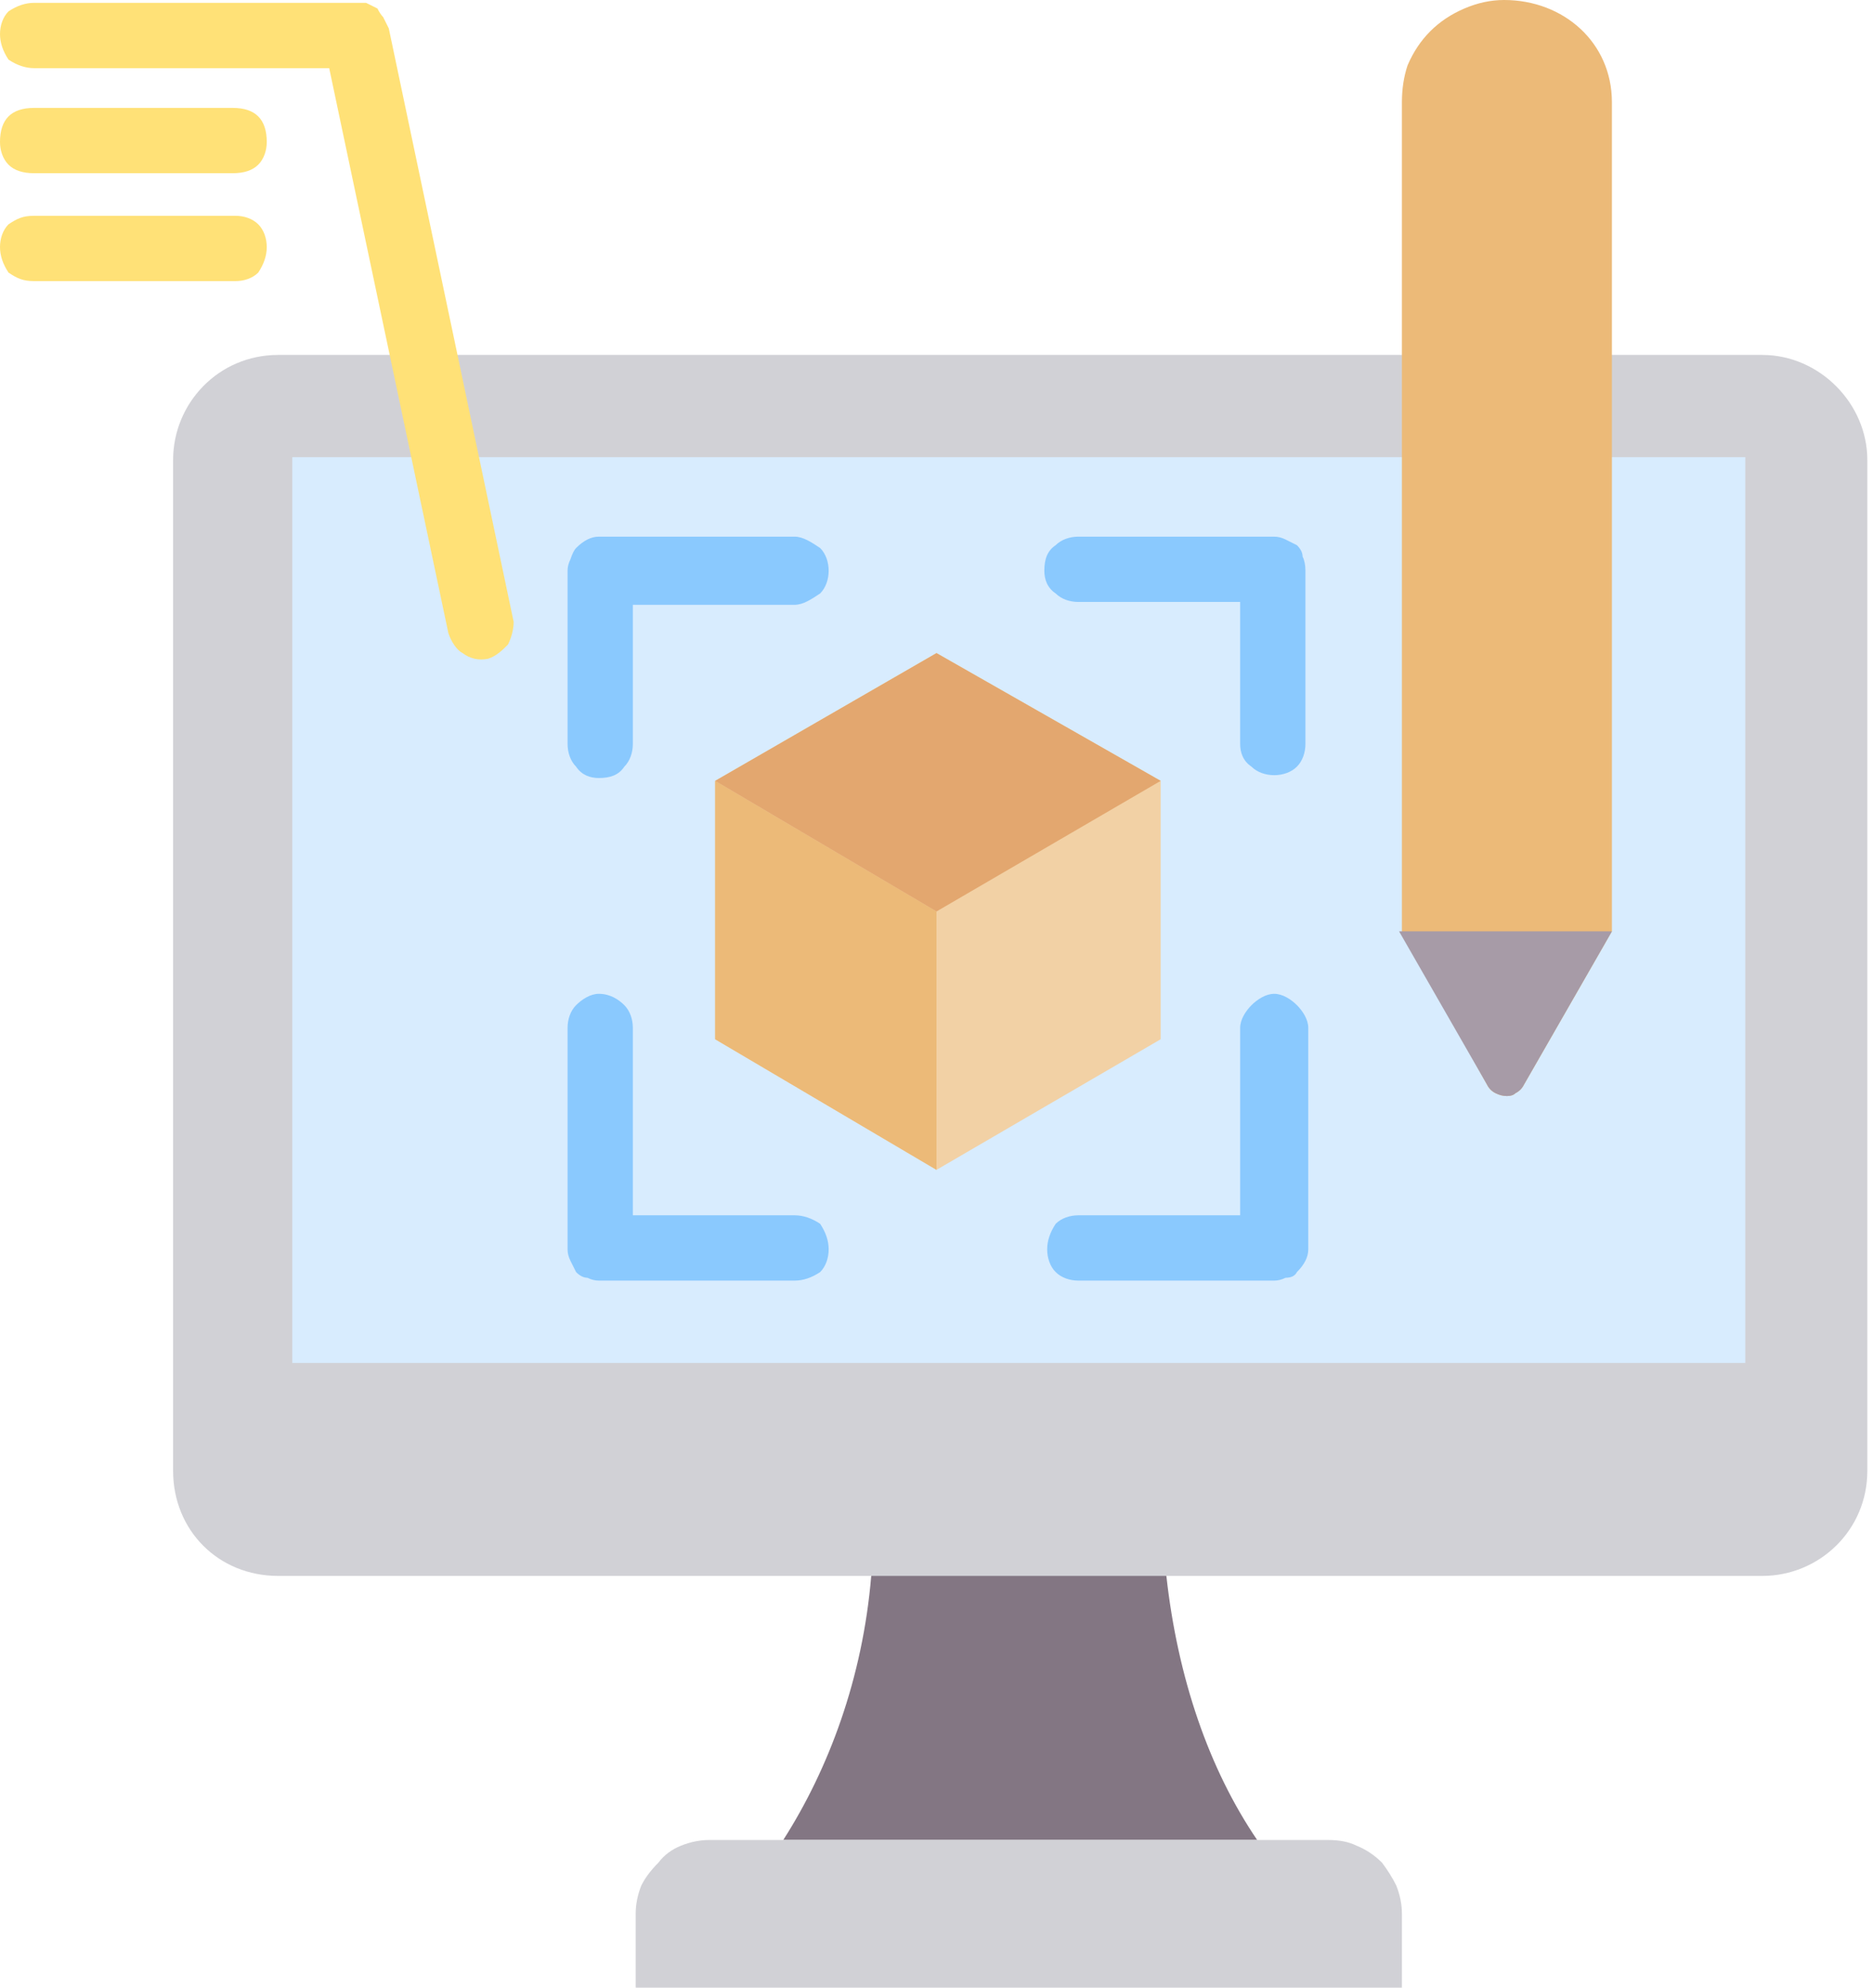 <svg version="1.2" xmlns="http://www.w3.org/2000/svg" viewBox="0 0 66 70" width="66" height="70"><style>.a{fill:#837683}.b{fill:#d1d1d6}.c{fill:#d8ecfe}.d{fill:#8ac9fe}.e{fill:#ffe177}.f{fill:#f2d1a5}.g{fill:#ecba78}.h{fill:#e3a76f}.i{fill:#a79ba7}</style><path fill-rule="evenodd" class="a" d="m30.7 55.5c-0.3 3.6-1.5 6.8-3.1 9.3h16.7c-1.7-2.5-2.8-5.7-3.2-9.3l-5.5-2.8z"/><path fill-rule="evenodd" class="b" d="m9.8 12.5h52.3c2 0 3.7 1.7 3.7 3.7v35.6c0 2.1-1.7 3.7-3.7 3.7h-52.3c-2.1 0-3.7-1.6-3.7-3.7v-35.6c0-2 1.6-3.7 3.7-3.7z"/><path fill-rule="evenodd" class="c" d="m61.5 16.1v31.9h-51.2v-31.9z"/><path fill-rule="evenodd" class="b" d="m25 64.8h21.8q0.6 0 1 0.2 0.5 0.2 0.9 0.6 0.3 0.4 0.5 0.8 0.2 0.5 0.2 1v2.6h-27v-2.6q0-0.5 0.2-1 0.2-0.4 0.6-0.8 0.3-0.4 0.8-0.6 0.5-0.2 1-0.2z"/><path fill-rule="evenodd" class="d" d="m22.3 26.2c0 0.3-0.1 0.6-0.3 0.8-0.2 0.3-0.5 0.4-0.9 0.4-0.3 0-0.6-0.1-0.8-0.4-0.2-0.2-0.3-0.5-0.3-0.8v-6.1q0-0.2 0.1-0.4 0.1-0.3 0.2-0.4 0.2-0.2 0.4-0.3 0.2-0.1 0.4-0.1h6.9c0.3 0 0.6 0.2 0.9 0.4 0.2 0.2 0.3 0.5 0.3 0.8 0 0.3-0.1 0.6-0.3 0.8-0.3 0.2-0.6 0.4-0.9 0.4h-5.7zm5.7 16.6c0.3 0 0.6 0.1 0.9 0.3 0.2 0.3 0.3 0.6 0.3 0.9 0 0.3-0.1 0.6-0.3 0.8-0.3 0.2-0.6 0.3-0.9 0.3h-6.9q-0.2 0-0.4-0.1-0.2 0-0.4-0.2-0.1-0.2-0.2-0.4-0.1-0.2-0.1-0.4v-7.8c0-0.3 0.1-0.6 0.3-0.8 0.2-0.2 0.5-0.4 0.8-0.4 0.4 0 0.7 0.2 0.9 0.4 0.2 0.2 0.3 0.5 0.3 0.8v6.6zm10-21.6c-0.3 0-0.6-0.1-0.8-0.3-0.3-0.2-0.4-0.5-0.4-0.8 0-0.4 0.1-0.7 0.4-0.9 0.2-0.2 0.5-0.3 0.8-0.3h6.9q0.2 0 0.4 0.1 0.2 0.1 0.4 0.2 0.2 0.2 0.2 0.4 0.1 0.2 0.1 0.5v6.1c0 0.3-0.1 0.6-0.3 0.8-0.2 0.2-0.5 0.3-0.8 0.3-0.3 0-0.6-0.1-0.8-0.3-0.3-0.2-0.4-0.5-0.4-0.8v-5zm5.7 15c0-0.3 0.2-0.6 0.4-0.8 0.2-0.2 0.5-0.4 0.8-0.4 0.3 0 0.6 0.2 0.8 0.4 0.2 0.2 0.4 0.5 0.4 0.8v7.8q0 0.2-0.1 0.4-0.1 0.2-0.3 0.4-0.1 0.2-0.4 0.2-0.2 0.1-0.4 0.1h-6.9c-0.3 0-0.6-0.1-0.8-0.3-0.2-0.2-0.3-0.5-0.3-0.8 0-0.3 0.1-0.6 0.3-0.9 0.2-0.2 0.5-0.3 0.8-0.3h5.7z"/><path fill-rule="evenodd" class="e" d="m18.1 21.9c0 0.3-0.1 0.6-0.2 0.8-0.2 0.2-0.4 0.4-0.7 0.5q-0.5 0.1-0.9-0.2c-0.2-0.1-0.4-0.4-0.5-0.7l-4.2-19.9h-10.4c-0.3 0-0.6-0.1-0.9-0.3-0.2-0.3-0.3-0.6-0.3-0.9 0-0.3 0.1-0.6 0.3-0.8 0.3-0.2 0.6-0.3 0.9-0.3h11.3q0.2 0 0.4 0 0.2 0.1 0.4 0.2 0.1 0.2 0.2 0.3 0.1 0.2 0.2 0.4l4.4 20.9zm-16.9-12c-0.4 0-0.6-0.1-0.9-0.3-0.2-0.3-0.3-0.6-0.3-0.9 0-0.3 0.1-0.6 0.3-0.8 0.3-0.2 0.5-0.3 0.9-0.3h7.1c0.3 0 0.6 0.1 0.8 0.3 0.2 0.2 0.3 0.5 0.3 0.8 0 0.3-0.1 0.6-0.3 0.9-0.2 0.2-0.5 0.3-0.8 0.3zm0-3.8c-0.4 0-0.7-0.1-0.9-0.3-0.2-0.2-0.3-0.5-0.3-0.8 0-0.4 0.1-0.7 0.3-0.9 0.2-0.2 0.5-0.3 0.9-0.3h7c0.4 0 0.7 0.1 0.9 0.3 0.2 0.2 0.3 0.5 0.3 0.9 0 0.3-0.1 0.6-0.3 0.8-0.2 0.2-0.5 0.3-0.9 0.3z"/><path fill-rule="evenodd" class="f" d="m33 23l7.9 4.5v9.1l-7.9 4.6-7.8-4.6v-9.1z"/><path fill-rule="evenodd" class="g" d="m25.2 27.5v9.1l7.8 4.6v-9.1z"/><path fill-rule="evenodd" class="h" d="m25.2 27.5l7.8 4.6 7.9-4.6-7.9-4.5z"/><path fill-rule="evenodd" class="g" d="m52.4 38.2l-3-5.4v-29.2q0-0.7 0.2-1.3 0.3-0.7 0.8-1.2 0.5-0.5 1.2-0.8 0.7-0.3 1.4-0.3c2.1 0 3.8 1.5 3.8 3.6v29.2l-3.1 5.4q-0.1 0.2-0.3 0.3-0.1 0.1-0.3 0.1-0.2 0-0.4-0.1-0.2-0.1-0.3-0.3z"/><path fill-rule="evenodd" class="i" d="m49.3 32.8l3.1 5.4q0.1 0.2 0.3 0.3 0.2 0.1 0.4 0.1 0.2 0 0.3-0.1 0.2-0.1 0.3-0.3l3.1-5.4z"/></svg>